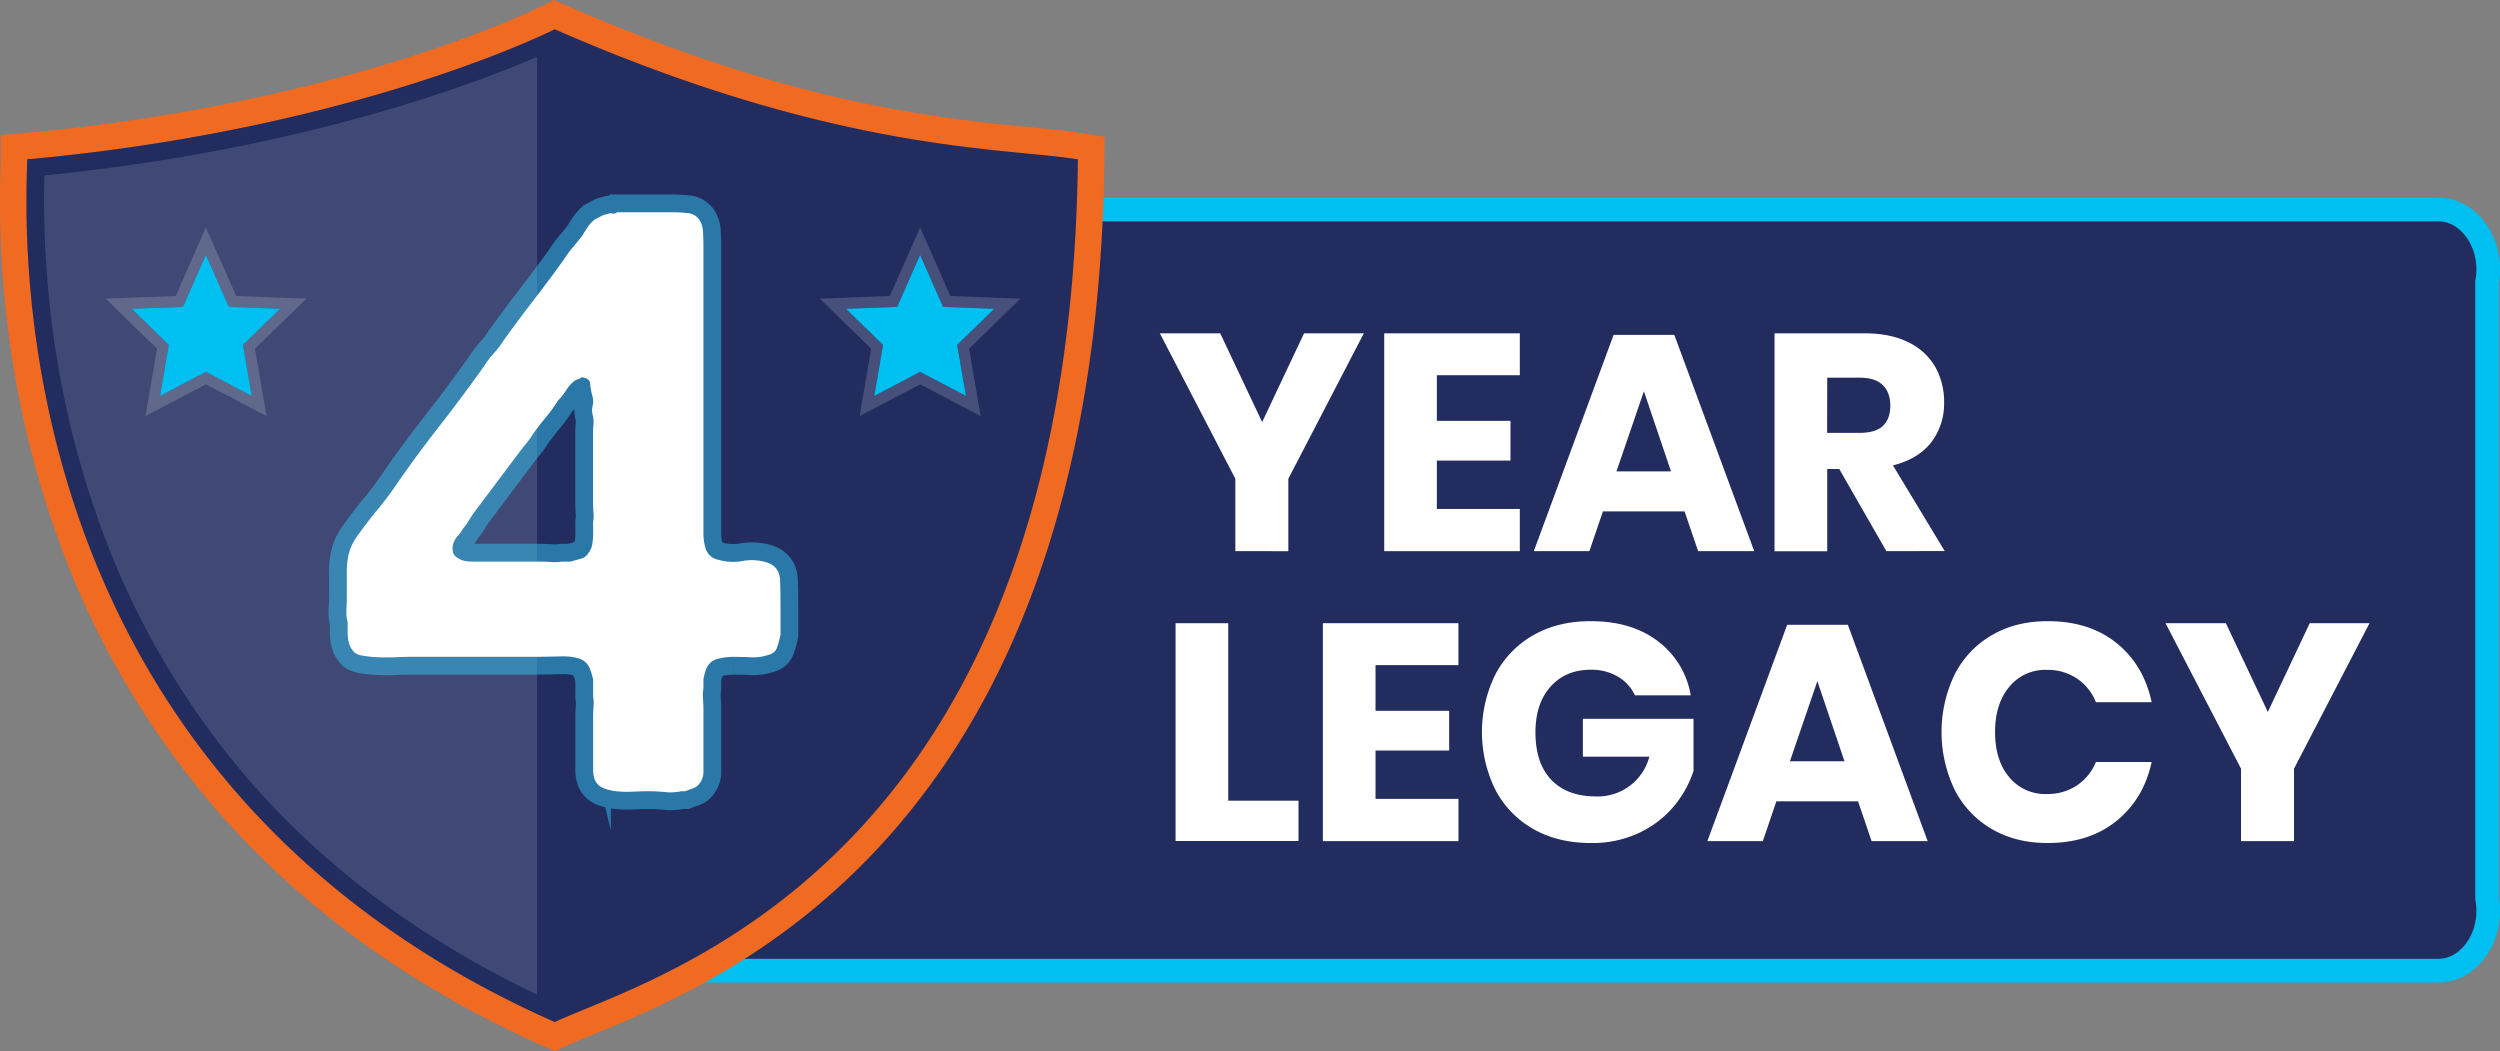 <svg xmlns="http://www.w3.org/2000/svg" viewBox="0 0 1054.81 443.49"><rect x="0" y="0" width="1054.81" height="443.49" fill="#808080" stroke="none"/><defs><style>.cls-1,.cls-3{fill:#222c5f;}.cls-1{stroke:#00bff1;stroke-width:10px;}.cls-1,.cls-7{stroke-miterlimit:10;}.cls-2,.cls-7{fill:#fff;}.cls-4{fill:#f16a21;}.cls-5{opacity:0.14;}.cls-6{opacity:0.5;}.cls-7{stroke:#31c4ef;stroke-width:15px;}.cls-8{opacity:0.17;}.cls-9{fill:#00bff1;}</style></defs><g id="Layer_1_copy_2" data-name="Layer 1 copy 2"><path class="cls-1" d="M1048.74,430.64H248.18c-11.7,0-21.18-11.76-21.18-26.25V135.77c0-14.5,9.48-26.25,21.18-26.25h800.56c7.94,0,14.86,5.41,18.49,13.42a29.48,29.48,0,0,1,2,17.1V400.12a29.49,29.49,0,0,1-2,17.1C1063.6,425.23,1056.68,430.64,1048.74,430.64Z" transform="translate(-19.85 -21.11)"/><path class="cls-2" d="M538.08,358.94h29.64v17H515.85V284.06h22.23Z" transform="translate(-19.85 -21.11)"/><path class="cls-2" d="M600.22,301.74V321h31.07v16.77H600.22v20.41h35V376H578V284.06h57.2v17.68Z" transform="translate(-19.85 -21.11)"/><path class="cls-2" d="M719.3,291.6a36,36,0,0,1,13.91,22.88H709.68a18.13,18.13,0,0,0-7.15-7.86A21.86,21.86,0,0,0,691,303.69q-10.53,0-16.9,7.09T667.69,330q0,13.14,6.7,20.15t19,7a22.5,22.5,0,0,0,22.36-16.77H687.71v-16h46.67v22a44.72,44.72,0,0,1-8.32,14.95,42.76,42.76,0,0,1-14.62,11.18,46.34,46.34,0,0,1-20.35,4.29q-13.9,0-24.31-5.91a40.56,40.56,0,0,1-16-16.58,55,55,0,0,1,0-48.62,40.65,40.65,0,0,1,16-16.57q10.34-5.93,24.11-5.92Q708.13,283.15,719.3,291.6Z" transform="translate(-19.85 -21.11)"/><path class="cls-2" d="M803.8,359.2H769.35L763.63,376h-23.4l33.67-91.26h25.61L833.18,376H809.52Zm-5.72-16.9-11.44-33.8-11.57,33.8Z" transform="translate(-19.85 -21.11)"/><path class="cls-2" d="M912.81,292.38q11.51,9.24,14.88,25H904.16a21.65,21.65,0,0,0-8-10,22.42,22.42,0,0,0-12.81-3.64,19.53,19.53,0,0,0-15.73,7.15q-6,7.16-6,19.11t6,19.05a19.59,19.59,0,0,0,15.73,7.08,22.35,22.35,0,0,0,12.81-3.64,21.66,21.66,0,0,0,8-9.88h23.53q-3.37,15.6-14.88,24.9t-29.06,9.29q-13.39,0-23.53-5.91a40.15,40.15,0,0,1-15.66-16.58,56.2,56.2,0,0,1,0-48.62,40.12,40.12,0,0,1,15.66-16.57q10.14-5.93,23.53-5.92Q901.3,283.15,912.81,292.38Z" transform="translate(-19.85 -21.11)"/><path class="cls-2" d="M1019.6,284.06l-31.85,61.36V376H965.39V345.42l-31.85-61.36H959L976.7,321.5l17.68-37.44Z" transform="translate(-19.85 -21.11)"/><path class="cls-2" d="M595.28,161.75l-31.85,61.36v30.55H541.07V223.11l-31.85-61.36H534.7l17.68,37.44,17.68-37.44Z" transform="translate(-19.85 -21.11)"/><path class="cls-2" d="M626.09,179.43v19.24h31.07v16.77H626.09v20.41h35v17.81h-57.2V161.75h57.2v17.68Z" transform="translate(-19.85 -21.11)"/><path class="cls-2" d="M730.61,236.89H696.16l-5.72,16.77H667l33.67-91.26h25.61L760,253.66H736.33ZM724.89,220l-11.44-33.8L701.88,220Z" transform="translate(-19.85 -21.11)"/><path class="cls-2" d="M815.76,253.66,795.87,219H790.8v34.71H768.57V161.75h38q10.92,0,18.46,3.77a26,26,0,0,1,11.31,10.33,29.68,29.68,0,0,1,3.77,15,26.71,26.71,0,0,1-5.52,17q-5.53,7-16.06,9.62l21.84,36.14Zm-25-49.92h13.78q6.63,0,9.75-2.93t3.12-8.64q0-5.46-3.18-8.58t-9.69-3.12H790.8Z" transform="translate(-19.85 -21.11)"/><path class="cls-3" d="M251.65,457.44c-53.55-23.74-98.58-55.89-133.84-95.56A353.54,353.54,0,0,1,50.75,249.6c-18.21-49-26.65-102-25.09-157.57.05-1.63.08-2.87.08-3.69v-5.1l5.08-.46c39.47-3.6,99.66-12,162.19-31.87C230.42,39,251.18,28.58,251.39,28.48l2.35-1.19,2.41,1.05c96.16,42.13,159.77,48.31,197.77,52,8.41.81,15.66,1.52,21.61,2.48l4.74.76,0,4.81c-3.1,278.06-154.49,340.26-211.48,363.68-4.94,2-9.2,3.78-12.46,5.31l-2.3,1.08Z" transform="translate(-19.85 -21.11)"/><path class="cls-4" d="M253.91,33.46C372.54,85.43,443,83.25,474.64,88.34c-3.33,298.94-179.66,344.73-220.73,364C13.23,345.66,31.32,107.42,31.32,88.34,171.05,75.61,253.91,33.46,253.91,33.46m-.35-12.35-4.7,2.39h0c-.2.11-20.78,10.45-57.86,22.19C156.81,56.51,101.17,70.77,30.31,77.22l-10.15.92v10.2c0,.69,0,2-.08,3.53a430,430,0,0,0,2.09,58.72,412.34,412.34,0,0,0,23.34,101,359.52,359.52,0,0,0,68.13,114c35.79,40.27,81.46,72.89,135.75,97l4.66,2.06,4.6-2.16c3.13-1.47,7.34-3.2,12.21-5.2,28.6-11.75,81.84-33.62,128.2-88.15C455.28,303,484.46,208.54,485.8,88.46l.11-9.62-9.5-1.53c-6.11-1-13.45-1.69-22-2.52C416.79,71.13,353.73,65,258.39,23.23l-4.83-2.12Z" transform="translate(-19.85 -21.11)"/><g class="cls-5"><path class="cls-2" d="M250.19,446.57c-50-22.94-92.21-53.5-125.43-90.87a344.48,344.48,0,0,1-65.3-109.34c-17.78-47.83-26-99.67-24.5-154.07,0-.19,0-.38,0-.56C152.07,80.61,229.7,48.59,250.19,39.32Z" transform="translate(-19.85 -21.11)"/><path class="cls-3" d="M246.47,45.07V440.73c-47.26-22.43-87.23-51.83-118.92-87.5A340.72,340.72,0,0,1,63,245.06a393.94,393.94,0,0,1-22.28-96.39A411,411,0,0,1,38.6,95.12c69.71-6.9,124.55-21.06,158.67-31.9C220,56,236.56,49.36,246.47,45.07m7.44-11.61S171.05,75.61,31.32,88.34c0,19.08-18.09,257.32,222.59,364V33.46Z" transform="translate(-19.85 -21.11)"/></g><g id="_4" data-name="4"><g class="cls-6"><path class="cls-7" d="M343.22,258.34q5.59,1.76,5.78,7.7t.17,12.95v9.8a36.8,36.8,0,0,1-1.57,5.77q-.89,2.28-4,3a19.16,19.16,0,0,1-7,.87q-3.85-.17-7.35-.17a24.89,24.89,0,0,0-6.65.87,6.92,6.92,0,0,0-4.55,3.68,21.7,21.7,0,0,0-1.4,4.9v3.85a17,17,0,0,0-.17,4.37c.11,1.75.17,3.45.17,5.08v25.37a8.18,8.18,0,0,1-1.75,5.43,5.34,5.34,0,0,1-2.62,1.92q-1.58.53-3.33,1.23h-1.75a20.39,20.39,0,0,1-6.65.35c-2.57-.23-4.78-.35-6.65-.35q-3.5,0-7.17.17a43.4,43.4,0,0,1-6.83-.17,19.56,19.56,0,0,1-5.6-1.4,6.46,6.46,0,0,1-3.5-3.5,11.82,11.82,0,0,1-.7-4.38V323.44q0-1.76.18-4.2a16.36,16.36,0,0,0-.18-4.2v-7.35a36.33,36.33,0,0,0-1.4-4.55,7.7,7.7,0,0,0-2.45-3.15q-3.15-2.1-9.8-1.93t-11.55.18h-51.8c-1.87,0-4,.06-6.47.17s-4.9.12-7.35,0a51.7,51.7,0,0,1-6.65-.7c-2-.35-3.33-1.1-4-2.27q-2.1-2.44-2.1-7.7v-4.2a15.29,15.29,0,0,1-.52-5.25c.11-1.87.17-3.73.17-5.6v-9.63a31.68,31.68,0,0,1,1-8.92,19.84,19.84,0,0,1,1.93-4.55,31.65,31.65,0,0,1,2.62-3.85q3.5-4.91,7-9.1t7-9.1q9.1-13.31,19.08-26.08t19.42-26.07a34.53,34.53,0,0,1,4-5.25,35.12,35.12,0,0,0,4-5.25q6.3-8.74,12.78-17.15t12.77-17.15a43.21,43.21,0,0,1,3.85-5.25q2.1-2.45,4.2-5.25,1-1.75,2.1-3.33a13.14,13.14,0,0,1,2.8-3c.93-.47,1.81-.93,2.63-1.4a9.58,9.58,0,0,1,3-1,3.4,3.4,0,0,1,1.93-.18,2.12,2.12,0,0,0,1.92-.52H303a64.57,64.57,0,0,1,7,.35,6.64,6.64,0,0,1,4.9,2.8,10.4,10.4,0,0,1,1.58,5.25q.17,3.15.17,7V246.09a20.27,20.27,0,0,0,.7,5.6,7,7,0,0,0,5.6,5.6,22,22,0,0,0,10.15.52A22.1,22.1,0,0,1,343.22,258.34Zm-73.15-16.8a16.36,16.36,0,0,0,.18-4.2q-.18-2.44-.18-4.2v-29.4a34.19,34.19,0,0,1,.18-3.5,12.12,12.12,0,0,0-.18-3.5,7.92,7.92,0,0,1-.17-4.38,7.89,7.89,0,0,0-.18-4.37,29.89,29.89,0,0,1-.87-5.08c-.12-1.51-1.35-2.39-3.68-2.62a3,3,0,0,1-1.57.87A3.06,3.06,0,0,0,262,182a15.75,15.75,0,0,0-3.32,3.85,25.24,25.24,0,0,1-3.33,4.2,66.8,66.8,0,0,1-5.07,7q-2.62,3.15-5.43,7a32.31,32.31,0,0,1-2.45,3.5l-2.8,3.5-18.9,25.2a31.65,31.65,0,0,0-2.62,3.85,31,31,0,0,1-3,4.2A10.25,10.25,0,0,1,213.2,247a8.77,8.77,0,0,0-1.93,3,6.54,6.54,0,0,0-.35,3.67,3.39,3.39,0,0,0,1.75,2.63q2.1,1.75,6.13,1.75H247c1.63,0,3.38.06,5.25.17a21.85,21.85,0,0,0,4.9-.17h3.5q2.44-.71,4.38-1.23a4.83,4.83,0,0,0,3-2.27,8.38,8.38,0,0,0,1.75-4,33.82,33.82,0,0,0,.35-5.07Z" transform="translate(-19.85 -21.11)"/></g><path class="cls-2" d="M343.22,258.34q5.59,1.76,5.78,7.7t.17,12.95v9.8a36.8,36.8,0,0,1-1.57,5.77q-.89,2.28-4,3a19.16,19.16,0,0,1-7,.87q-3.85-.17-7.35-.17a24.89,24.89,0,0,0-6.65.87,6.92,6.92,0,0,0-4.55,3.68,21.7,21.7,0,0,0-1.4,4.9v3.85a17,17,0,0,0-.17,4.37c.11,1.75.17,3.45.17,5.08v25.37a8.18,8.18,0,0,1-1.75,5.43,5.34,5.34,0,0,1-2.62,1.92q-1.58.53-3.33,1.23h-1.75a20.39,20.39,0,0,1-6.65.35c-2.57-.23-4.78-.35-6.65-.35q-3.5,0-7.17.17a43.4,43.4,0,0,1-6.83-.17,19.56,19.56,0,0,1-5.6-1.4,6.46,6.46,0,0,1-3.5-3.5,11.82,11.82,0,0,1-.7-4.38V323.44q0-1.76.18-4.2a16.36,16.36,0,0,0-.18-4.2v-7.35a36.33,36.33,0,0,0-1.4-4.55,7.7,7.7,0,0,0-2.45-3.15q-3.15-2.1-9.8-1.93t-11.55.18h-51.8c-1.87,0-4,.06-6.47.17s-4.9.12-7.35,0a51.7,51.7,0,0,1-6.65-.7c-2-.35-3.33-1.1-4-2.27q-2.1-2.44-2.1-7.7v-4.2a15.29,15.29,0,0,1-.52-5.25c.11-1.87.17-3.73.17-5.6v-9.63a31.68,31.68,0,0,1,1-8.92,19.84,19.84,0,0,1,1.93-4.55,31.65,31.65,0,0,1,2.62-3.85q3.5-4.91,7-9.1t7-9.1q9.1-13.31,19.08-26.08t19.42-26.07a34.53,34.53,0,0,1,4-5.25,35.12,35.12,0,0,0,4-5.25q6.3-8.74,12.78-17.15t12.77-17.15a43.21,43.21,0,0,1,3.85-5.25q2.1-2.45,4.2-5.25,1-1.75,2.1-3.33a13.14,13.14,0,0,1,2.8-3c.93-.47,1.81-.93,2.63-1.4a9.58,9.58,0,0,1,3-1,3.4,3.4,0,0,1,1.93-.18,2.12,2.12,0,0,0,1.92-.52H303a64.57,64.57,0,0,1,7,.35,6.64,6.64,0,0,1,4.9,2.8,10.4,10.4,0,0,1,1.58,5.25q.17,3.15.17,7V246.09a20.27,20.27,0,0,0,.7,5.6,7,7,0,0,0,5.6,5.6,22,22,0,0,0,10.15.52A22.1,22.1,0,0,1,343.22,258.34Zm-73.15-16.8a16.36,16.36,0,0,0,.18-4.2q-.18-2.44-.18-4.2v-29.4a34.19,34.19,0,0,1,.18-3.5,12.12,12.12,0,0,0-.18-3.5,7.92,7.92,0,0,1-.17-4.38,7.89,7.89,0,0,0-.18-4.37,29.89,29.89,0,0,1-.87-5.08c-.12-1.51-1.35-2.39-3.68-2.62a3,3,0,0,1-1.57.87A3.06,3.06,0,0,0,262,182a15.75,15.75,0,0,0-3.32,3.85,25.24,25.24,0,0,1-3.33,4.2,66.8,66.8,0,0,1-5.07,7q-2.62,3.15-5.43,7a32.31,32.31,0,0,1-2.45,3.5l-2.8,3.5-18.9,25.2a31.65,31.65,0,0,0-2.62,3.85,31,31,0,0,1-3,4.2A10.25,10.25,0,0,1,213.2,247a8.77,8.77,0,0,0-1.93,3,6.54,6.54,0,0,0-.35,3.67,3.39,3.39,0,0,0,1.75,2.63q2.1,1.75,6.13,1.75H247c1.63,0,3.38.06,5.25.17a21.85,21.85,0,0,0,4.9-.17h3.5q2.44-.71,4.38-1.23a4.83,4.83,0,0,0,3-2.27,8.38,8.38,0,0,0,1.75-4,33.82,33.82,0,0,0,.35-5.07Z" transform="translate(-19.85 -21.11)"/></g><g id="Stars"><g class="cls-8"><path class="cls-2" d="M106.72,128.66l9.67,21.92,21.62.81-15.65,15.25,3.7,21.53L106.72,178,87.38,188.17l3.7-21.53L75.43,151.39l21.62-.81,9.67-21.92m0-11.57-4.27,9.68L94,146l-18.7.7-10.88.4,7.79,7.6,13.89,13.54-3.28,19.11-1.6,9.32,8.38-4.4,17.16-9,17.16,9,8.37,4.4-1.59-9.32-3.28-19.11,13.88-13.54,7.8-7.6-10.88-.4-18.7-.7L111,126.77l-4.27-9.68Z" transform="translate(-19.85 -21.11)"/></g><polygon class="cls-9" points="86.87 107.55 96.54 129.47 118.15 130.28 102.51 145.53 106.2 167.06 86.87 156.89 67.53 167.06 71.22 145.53 55.58 130.28 77.2 129.47 86.87 107.55"/></g><g id="Stars-2" data-name="Stars"><g class="cls-8"><path class="cls-2" d="M408.07,128.66l9.67,21.92,21.62.81-15.64,15.25,3.69,21.53L408.07,178l-19.33,10.17,3.69-21.53-15.64-15.25,21.61-.81,9.67-21.92m0-11.57-4.27,9.68L395.31,146l-18.7.7-10.88.4,7.8,7.6,13.88,13.54-3.27,19.11-1.6,9.32,8.37-4.4,17.16-9,17.17,9,8.37,4.4-1.6-9.32-3.28-19.11,13.89-13.54,7.79-7.6-10.88-.4-18.7-.7-8.49-19.26-4.27-9.68Z" transform="translate(-19.85 -21.11)"/></g><polygon class="cls-9" points="388.22 107.55 397.89 129.47 419.51 130.28 403.86 145.53 407.56 167.06 388.22 156.89 368.88 167.06 372.58 145.53 356.93 130.28 378.55 129.47 388.22 107.55"/></g></g></svg>